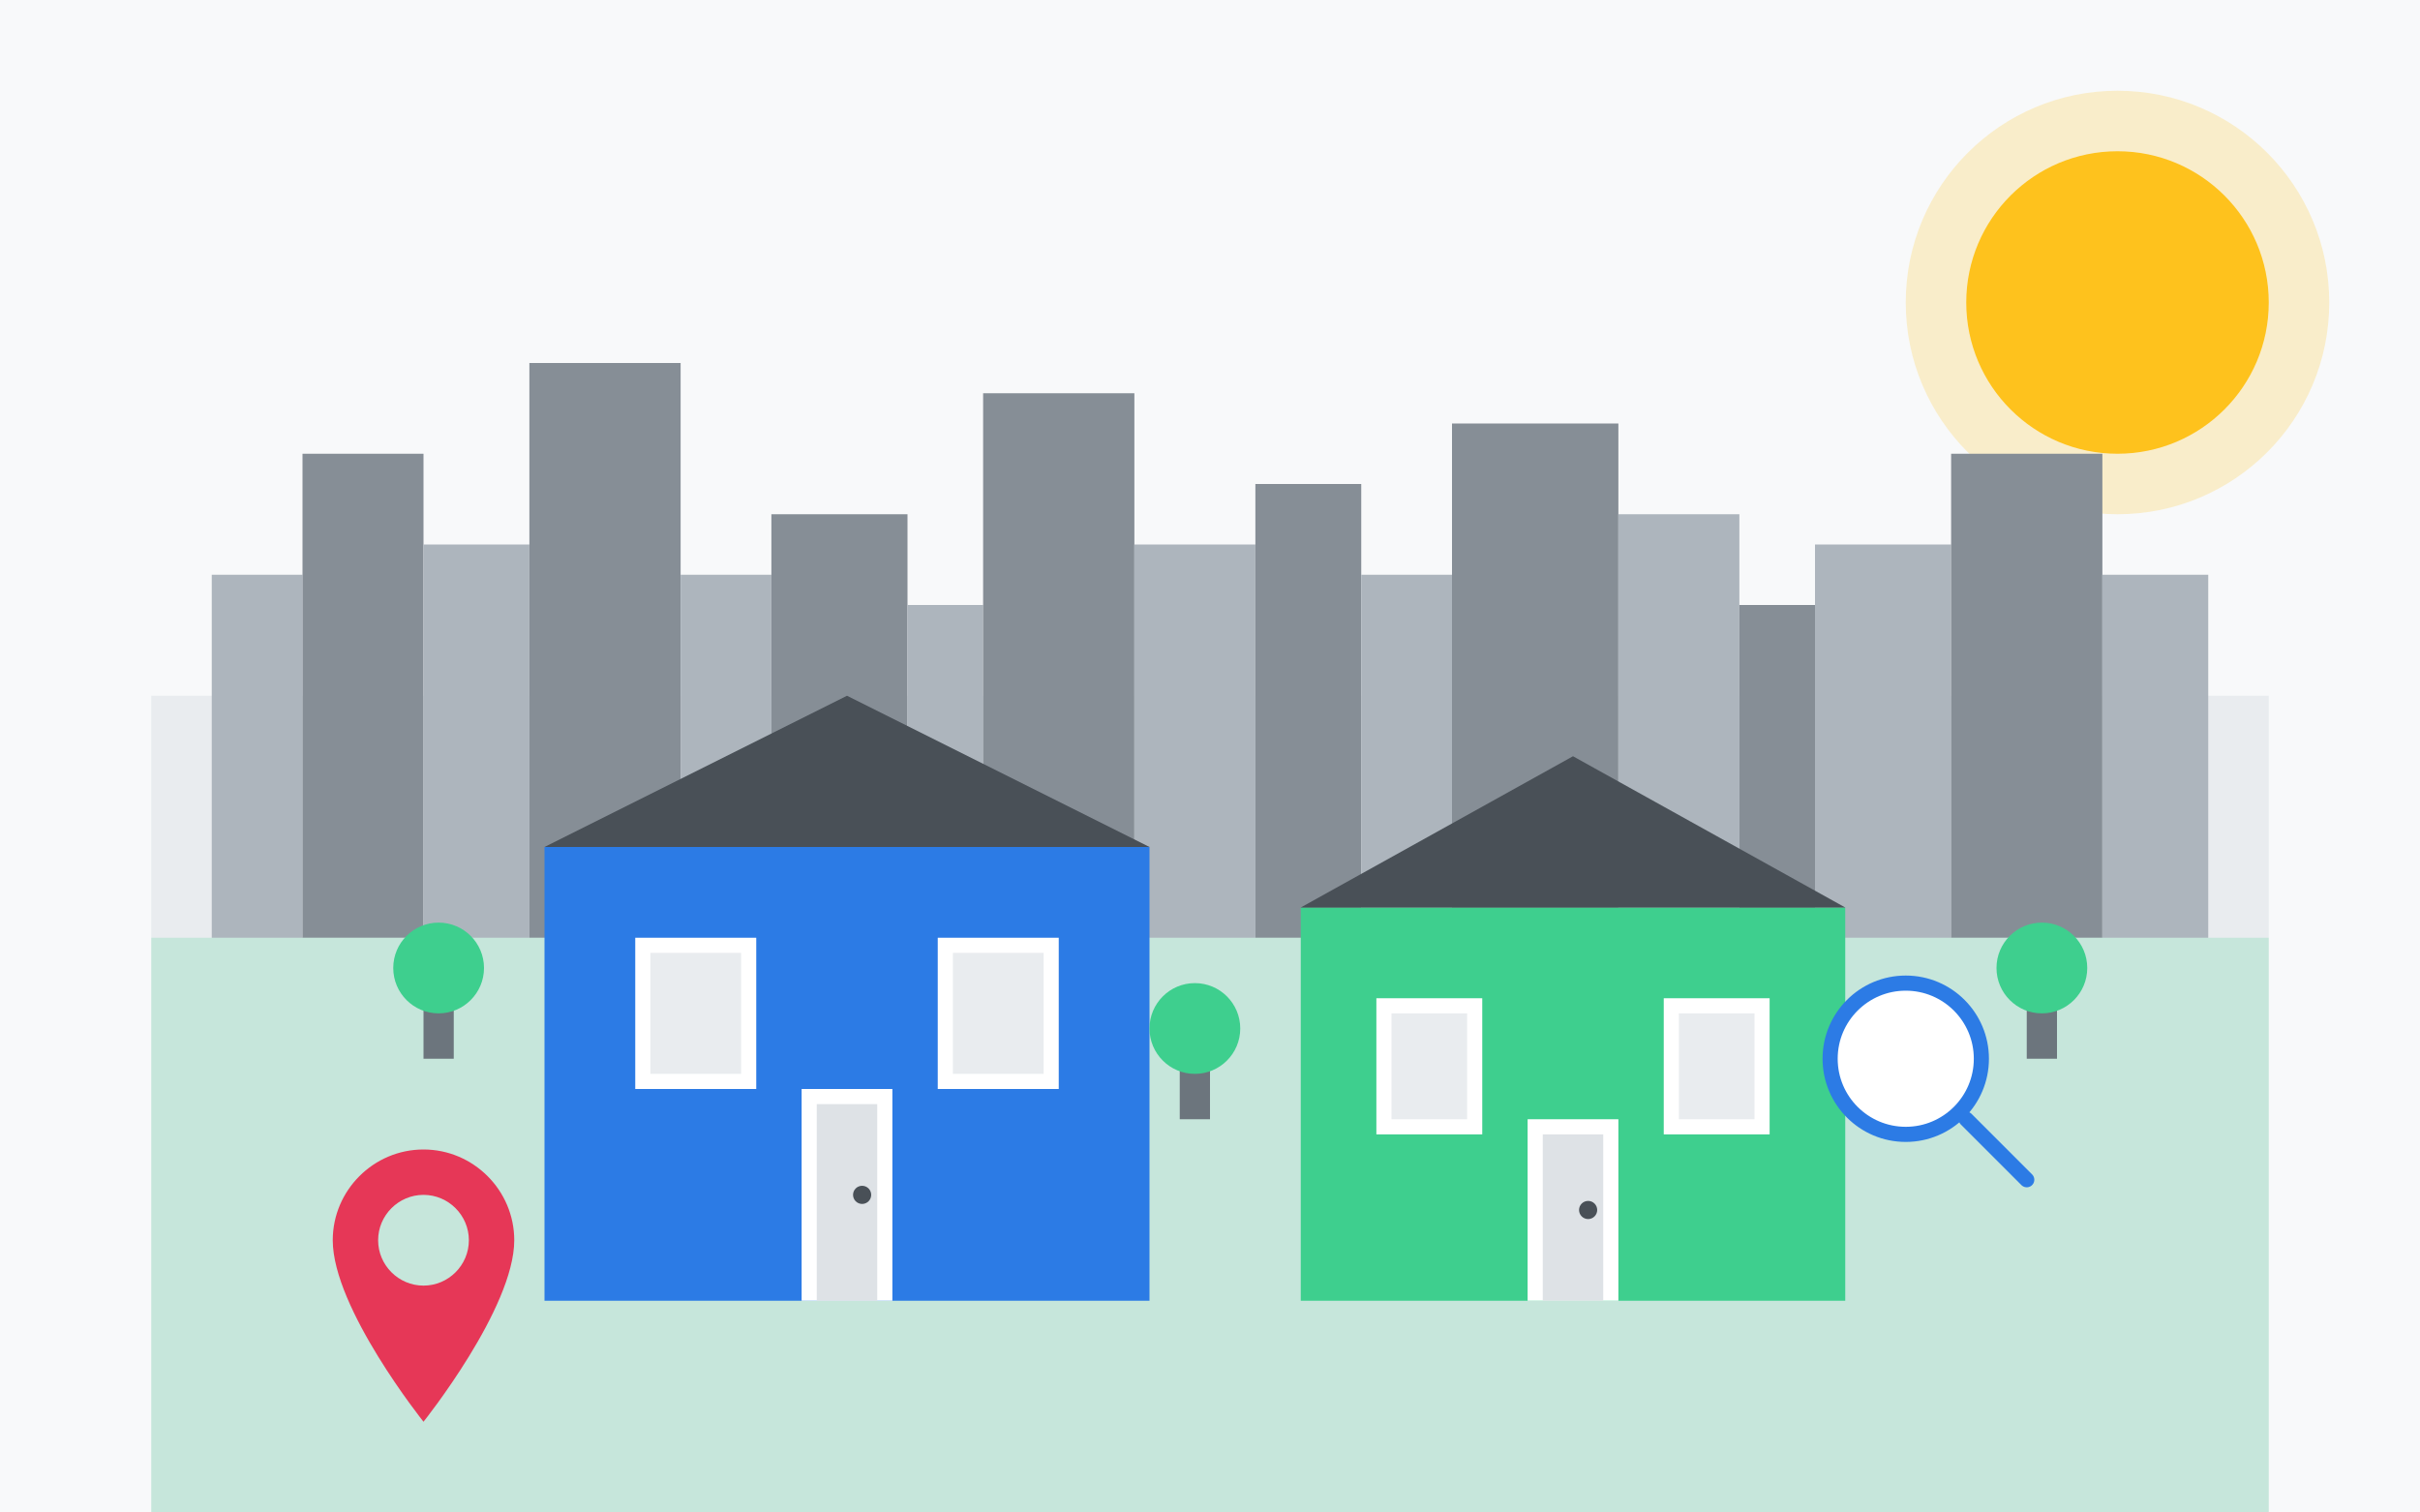 <svg xmlns="http://www.w3.org/2000/svg" viewBox="0 0 800 500">
  <!-- Sky background -->
  <rect width="800" height="500" fill="#f8f9fa"/>
  
  <!-- Sun -->
  <circle cx="700" cy="100" r="50" fill="#ffbe0b" opacity="0.9"/>
  <circle cx="700" cy="100" r="70" fill="#ffbe0b" opacity="0.2"/>
  
  <!-- City skyline background -->
  <rect x="50" y="230" width="700" height="270" fill="#e9ecef"/>
  
  <!-- Buildings in the background (silhouettes) -->
  <rect x="70" y="190" width="30" height="120" fill="#adb5bd"/>
  <rect x="100" y="150" width="40" height="160" fill="#868e96"/>
  <rect x="140" y="180" width="35" height="130" fill="#adb5bd"/>
  <rect x="175" y="120" width="50" height="190" fill="#868e96"/>
  <rect x="225" y="190" width="30" height="120" fill="#adb5bd"/>
  <rect x="255" y="170" width="45" height="140" fill="#868e96"/>
  <rect x="300" y="200" width="25" height="110" fill="#adb5bd"/>
  <rect x="325" y="130" width="50" height="180" fill="#868e96"/>
  <rect x="375" y="180" width="40" height="130" fill="#adb5bd"/>
  <rect x="415" y="160" width="35" height="150" fill="#868e96"/>
  <rect x="450" y="190" width="30" height="120" fill="#adb5bd"/>
  <rect x="480" y="140" width="55" height="170" fill="#868e96"/>
  <rect x="535" y="170" width="40" height="140" fill="#adb5bd"/>
  <rect x="575" y="200" width="25" height="110" fill="#868e96"/>
  <rect x="600" y="180" width="45" height="130" fill="#adb5bd"/>
  <rect x="645" y="150" width="50" height="160" fill="#868e96"/>
  <rect x="695" y="190" width="35" height="120" fill="#adb5bd"/>
  
  <!-- Ground/grass -->
  <rect x="50" y="310" width="700" height="190" fill="#3ecf8e" opacity="0.2"/>
  
  <!-- Main House -->
  <g transform="translate(180, 230)">
    <!-- House base -->
    <rect x="0" y="50" width="200" height="150" fill="#2c7be5"/>
    
    <!-- Roof -->
    <polygon points="0,50 100,0 200,50" fill="#495057"/>
    
    <!-- Window left -->
    <rect x="30" y="80" width="40" height="50" fill="white"/>
    <rect x="35" y="85" width="30" height="40" fill="#e9ecef"/>
    
    <!-- Window right -->
    <rect x="130" y="80" width="40" height="50" fill="white"/>
    <rect x="135" y="85" width="30" height="40" fill="#e9ecef"/>
    
    <!-- Door -->
    <rect x="85" y="130" width="30" height="70" fill="white"/>
    <rect x="90" y="135" width="20" height="65" fill="#dee2e6"/>
    <circle cx="105" cy="165" r="3" fill="#495057"/>
  </g>
  
  <!-- Second house -->
  <g transform="translate(430, 250)">
    <!-- House base -->
    <rect x="0" y="50" width="180" height="130" fill="#3ecf8e"/>
    
    <!-- Roof -->
    <polygon points="0,50 90,0 180,50" fill="#495057"/>
    
    <!-- Window left -->
    <rect x="25" y="80" width="35" height="45" fill="white"/>
    <rect x="30" y="85" width="25" height="35" fill="#e9ecef"/>
    
    <!-- Window right -->
    <rect x="120" y="80" width="35" height="45" fill="white"/>
    <rect x="125" y="85" width="25" height="35" fill="#e9ecef"/>
    
    <!-- Door -->
    <rect x="75" y="120" width="30" height="60" fill="white"/>
    <rect x="80" y="125" width="20" height="55" fill="#dee2e6"/>
    <circle cx="95" cy="150" r="3" fill="#495057"/>
  </g>
  
  <!-- Small trees -->
  <g transform="translate(120, 300)">
    <rect x="20" y="30" width="10" height="20" fill="#6c757d"/>
    <circle cx="25" cy="20" r="15" fill="#3ecf8e"/>
  </g>
  
  <g transform="translate(370, 320)">
    <rect x="20" y="30" width="10" height="20" fill="#6c757d"/>
    <circle cx="25" cy="20" r="15" fill="#3ecf8e"/>
  </g>
  
  <g transform="translate(650, 300)">
    <rect x="20" y="30" width="10" height="20" fill="#6c757d"/>
    <circle cx="25" cy="20" r="15" fill="#3ecf8e"/>
  </g>
  
  <!-- Search overlay with magnifying glass -->
  <g transform="translate(600, 320)">
    <circle cx="30" cy="30" r="25" fill="white" stroke="#2c7be5" stroke-width="5"/>
    <line x1="50" y1="50" x2="70" y2="70" stroke="#2c7be5" stroke-width="5" stroke-linecap="round"/>
  </g>
  
  <!-- Location pin -->
  <g transform="translate(110, 380)">
    <path d="M30,0 C13.5,0 0,13.5 0,30 C0,52.5 30,90 30,90 C30,90 60,52.5 60,30 C60,13.5 46.5,0 30,0 Z M30,45 C21.75,45 15,38.25 15,30 C15,21.75 21.75,15 30,15 C38.25,15 45,21.75 45,30 C45,38.25 38.25,45 30,45 Z" fill="#e63757"/>
  </g>
</svg>
